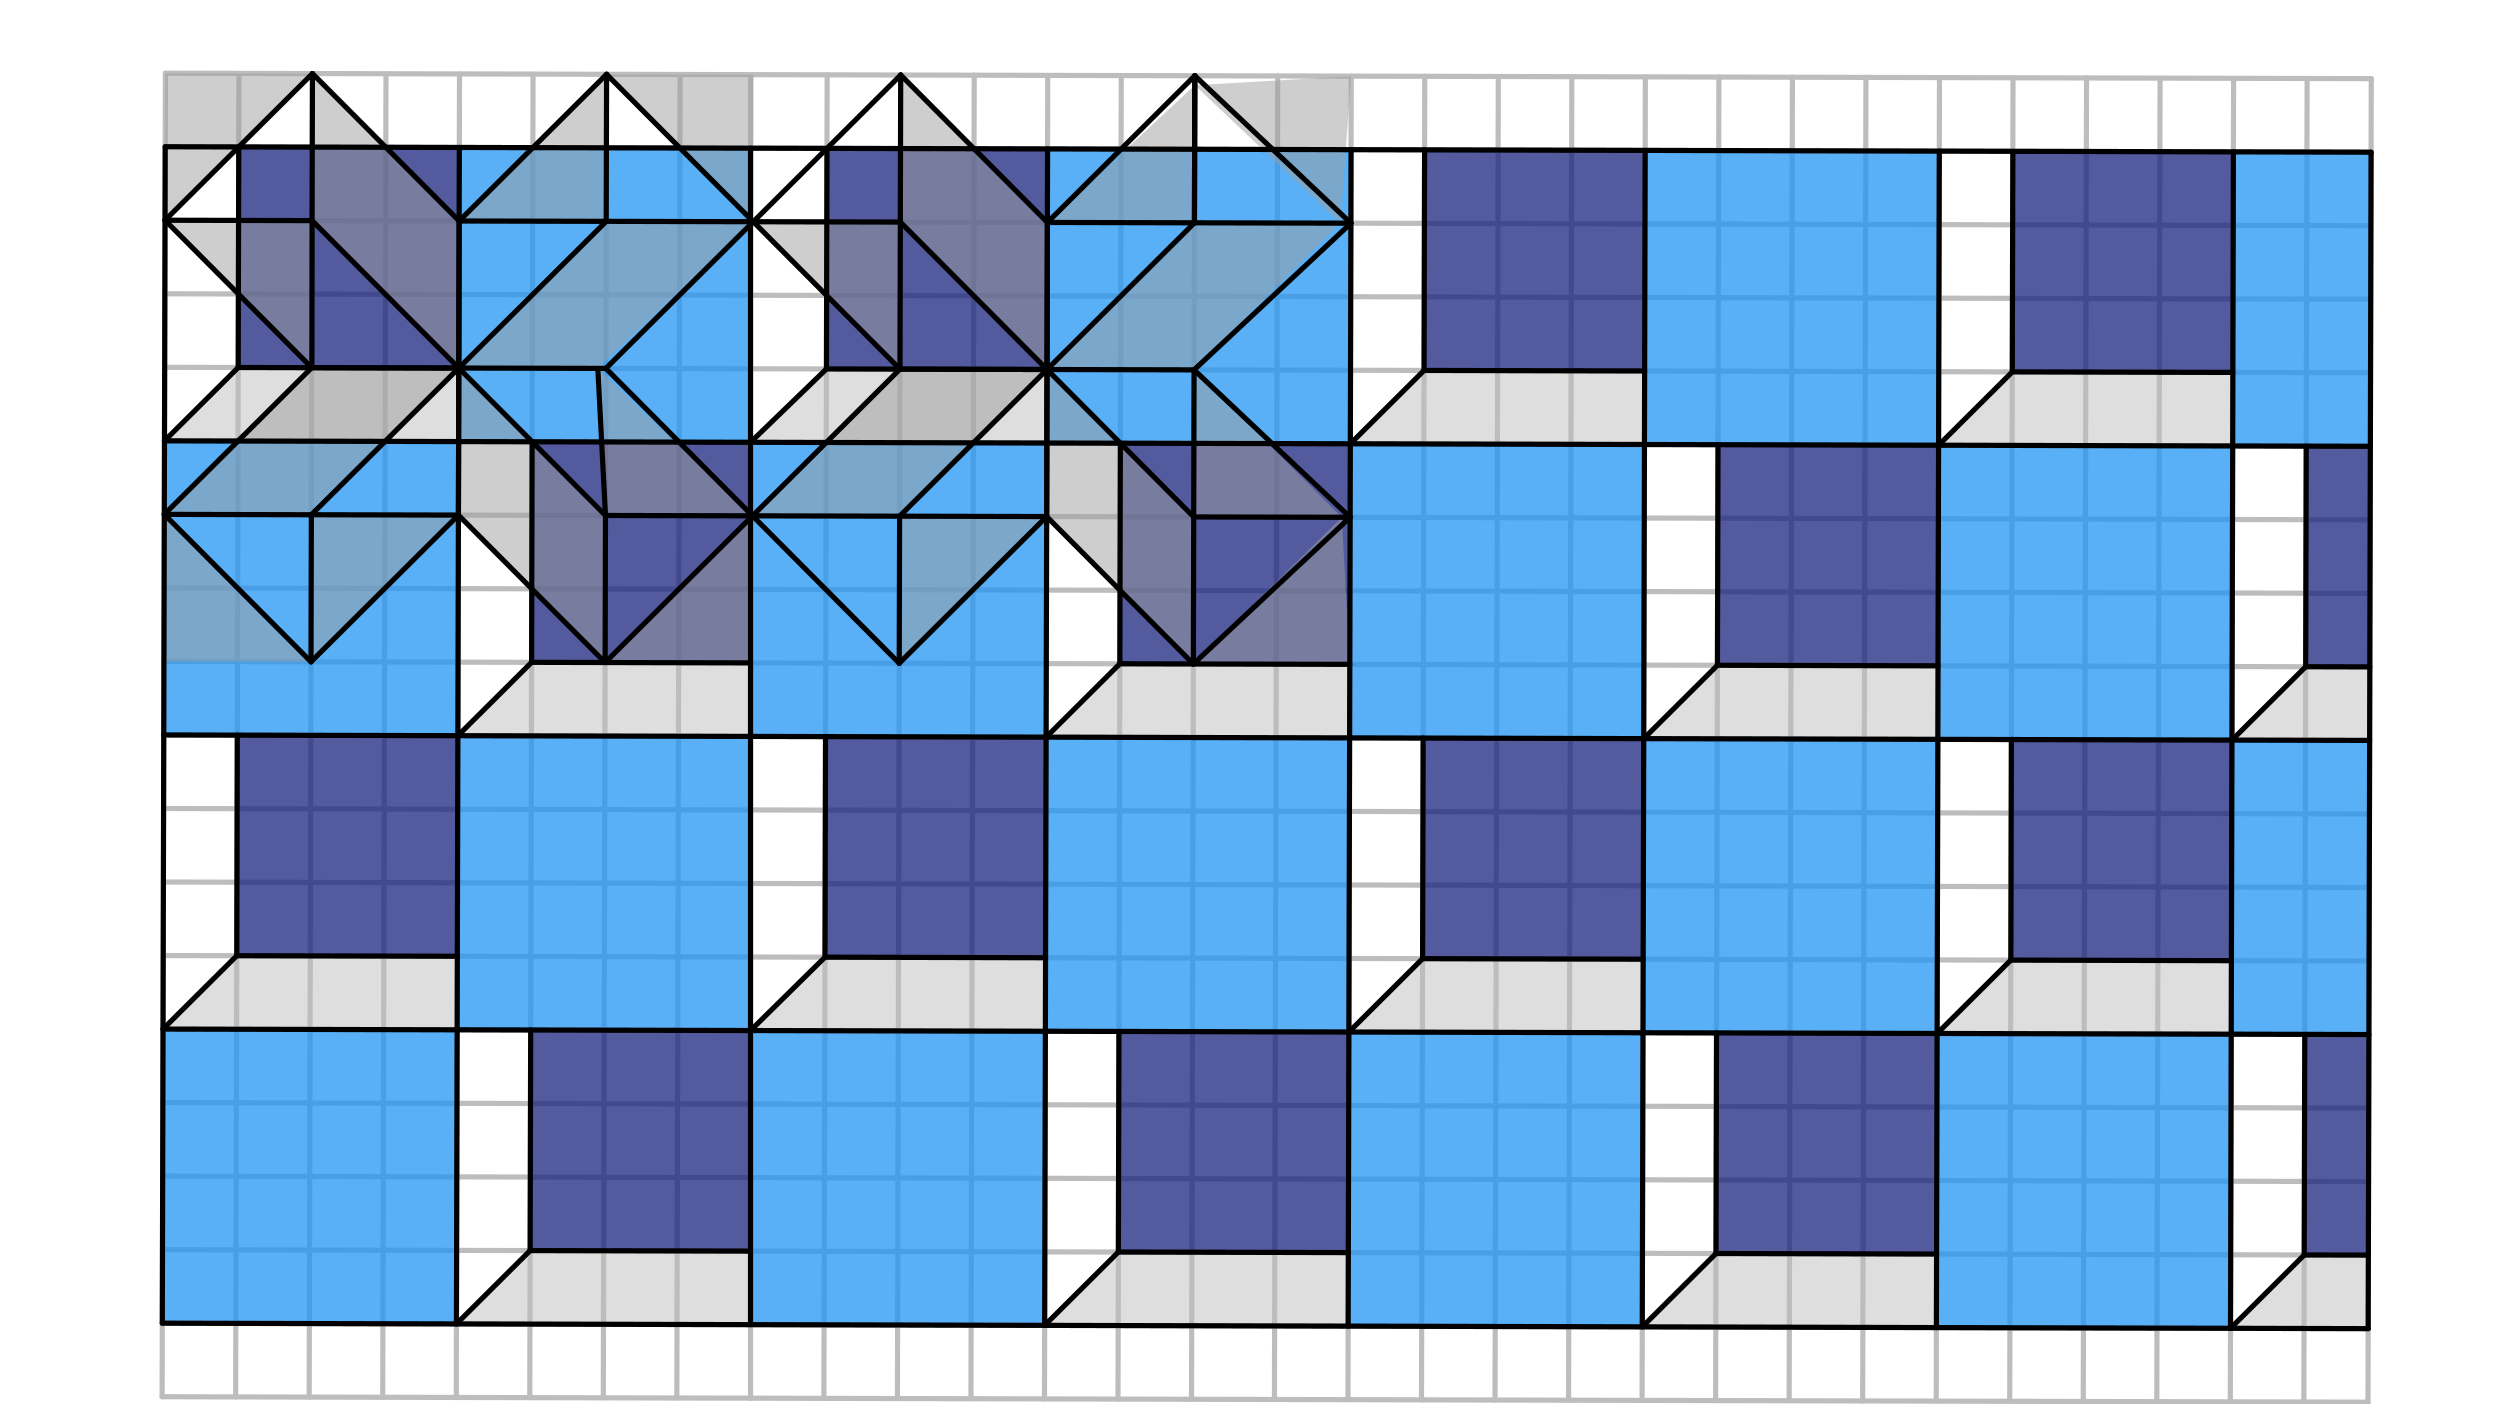 <svg xmlns="http://www.w3.org/2000/svg" class="svg--816" height="100%" preserveAspectRatio="xMidYMid meet" viewBox="0 0 963.78 541.417" width="100%"><defs><marker id="marker-arrow" markerHeight="16" markerUnits="userSpaceOnUse" markerWidth="24" orient="auto-start-reverse" refX="24" refY="4" viewBox="0 0 24 8"><path d="M 0 0 L 24 4 L 0 8 z" stroke="inherit"></path></marker></defs><g class="aux-layer--949"><g class="element--733"><line stroke="#BDBDBD" stroke-dasharray="none" stroke-linecap="round" stroke-width="2" x1="62.5" x2="63.763" y1="538.453" y2="28.218"></line></g><g class="element--733"><line stroke="#BDBDBD" stroke-dasharray="none" stroke-linecap="round" stroke-width="2" x1="63.763" x2="914.154" y1="28.218" y2="30.323"></line></g><g class="element--733"><line stroke="#BDBDBD" stroke-dasharray="none" stroke-linecap="round" stroke-width="2" x1="914.154" x2="912.891" y1="30.323" y2="540.558"></line></g><g class="element--733"><path d="M -1979.58 -1694.393 A 2862.992 2862.992 0 0 1 2926.053 311.682" fill="none" stroke="#BDBDBD" stroke-dasharray="none" stroke-linecap="round" stroke-width="2"></path></g><g class="element--733"><path d="M 2543.734 1552.973 A 2862.992 2862.992 0 0 0 2983.448 28.359" fill="none" stroke="#BDBDBD" stroke-dasharray="none" stroke-linecap="round" stroke-width="2"></path></g><g class="element--733"><line stroke="#BDBDBD" stroke-dasharray="none" stroke-linecap="round" stroke-width="2" x1="92.109" x2="90.846" y1="28.289" y2="538.523"></line></g><g class="element--733"><line stroke="#BDBDBD" stroke-dasharray="none" stroke-linecap="round" stroke-width="2" x1="120.456" x2="119.193" y1="28.359" y2="538.593"></line></g><g class="element--733"><line stroke="#BDBDBD" stroke-dasharray="none" stroke-linecap="round" stroke-width="2" x1="148.802" x2="147.539" y1="28.429" y2="538.664"></line></g><g class="element--733"><line stroke="#BDBDBD" stroke-dasharray="none" stroke-linecap="round" stroke-width="2" x1="177.148" x2="175.885" y1="28.499" y2="538.734"></line></g><g class="element--733"><line stroke="#BDBDBD" stroke-dasharray="none" stroke-linecap="round" stroke-width="2" x1="205.495" x2="204.232" y1="28.569" y2="538.804"></line></g><g class="element--733"><line stroke="#BDBDBD" stroke-dasharray="none" stroke-linecap="round" stroke-width="2" x1="233.841" x2="232.578" y1="28.639" y2="538.874"></line></g><g class="element--733"><line stroke="#BDBDBD" stroke-dasharray="none" stroke-linecap="round" stroke-width="2" x1="262.188" x2="260.925" y1="28.71" y2="538.944"></line></g><g class="element--733"><line stroke="#BDBDBD" stroke-dasharray="none" stroke-linecap="round" stroke-width="2" x1="318.88" x2="317.617" y1="28.85" y2="539.085"></line></g><g class="element--733"><line stroke="#BDBDBD" stroke-dasharray="none" stroke-linecap="round" stroke-width="2" x1="347.227" x2="345.964" y1="28.92" y2="539.155"></line></g><g class="element--733"><line stroke="#BDBDBD" stroke-dasharray="none" stroke-linecap="round" stroke-width="2" x1="375.573" x2="374.31" y1="28.99" y2="539.225"></line></g><g class="element--733"><line stroke="#BDBDBD" stroke-dasharray="none" stroke-linecap="round" stroke-width="2" x1="403.919" x2="402.656" y1="29.06" y2="539.295"></line></g><g class="element--733"><line stroke="#BDBDBD" stroke-dasharray="none" stroke-linecap="round" stroke-width="2" x1="432.266" x2="431.003" y1="29.131" y2="539.365"></line></g><g class="element--733"><line stroke="#BDBDBD" stroke-dasharray="none" stroke-linecap="round" stroke-width="2" x1="460.612" x2="459.349" y1="29.201" y2="539.435"></line></g><g class="element--733"><line stroke="#BDBDBD" stroke-dasharray="none" stroke-linecap="round" stroke-width="2" x1="492.575" x2="491.312" y1="29.28" y2="539.515"></line></g><g class="element--733"><line stroke="#BDBDBD" stroke-dasharray="none" stroke-linecap="round" stroke-width="2" x1="520.922" x2="519.659" y1="29.35" y2="539.585"></line></g><g class="element--733"><line stroke="#BDBDBD" stroke-dasharray="none" stroke-linecap="round" stroke-width="2" x1="549.268" x2="548.005" y1="29.42" y2="539.655"></line></g><g class="element--733"><line stroke="#BDBDBD" stroke-dasharray="none" stroke-linecap="round" stroke-width="2" x1="577.614" x2="576.352" y1="29.49" y2="539.725"></line></g><g class="element--733"><line stroke="#BDBDBD" stroke-dasharray="none" stroke-linecap="round" stroke-width="2" x1="605.961" x2="604.698" y1="29.561" y2="539.795"></line></g><g class="element--733"><line stroke="#BDBDBD" stroke-dasharray="none" stroke-linecap="round" stroke-width="2" x1="634.307" x2="633.044" y1="29.631" y2="539.865"></line></g><g class="element--733"><line stroke="#BDBDBD" stroke-dasharray="none" stroke-linecap="round" stroke-width="2" x1="662.654" x2="661.391" y1="29.701" y2="539.936"></line></g><g class="element--733"><line stroke="#BDBDBD" stroke-dasharray="none" stroke-linecap="round" stroke-width="2" x1="691" x2="689.737" y1="29.771" y2="540.006"></line></g><g class="element--733"><line stroke="#BDBDBD" stroke-dasharray="none" stroke-linecap="round" stroke-width="2" x1="719.346" x2="718.083" y1="29.841" y2="540.076"></line></g><g class="element--733"><line stroke="#BDBDBD" stroke-dasharray="none" stroke-linecap="round" stroke-width="2" x1="747.693" x2="746.43" y1="29.911" y2="540.146"></line></g><g class="element--733"><line stroke="#BDBDBD" stroke-dasharray="none" stroke-linecap="round" stroke-width="2" x1="776.039" x2="774.776" y1="29.982" y2="540.216"></line></g><g class="element--733"><line stroke="#BDBDBD" stroke-dasharray="none" stroke-linecap="round" stroke-width="2" x1="804.385" x2="803.122" y1="30.052" y2="540.286"></line></g><g class="element--733"><line stroke="#BDBDBD" stroke-dasharray="none" stroke-linecap="round" stroke-width="2" x1="832.732" x2="831.469" y1="30.122" y2="540.357"></line></g><g class="element--733"><line stroke="#BDBDBD" stroke-dasharray="none" stroke-linecap="round" stroke-width="2" x1="861.078" x2="859.815" y1="30.192" y2="540.427"></line></g><g class="element--733"><line stroke="#BDBDBD" stroke-dasharray="none" stroke-linecap="round" stroke-width="2" x1="889.425" x2="888.162" y1="30.262" y2="540.497"></line></g><g class="element--733"><line stroke="#BDBDBD" stroke-dasharray="none" stroke-linecap="round" stroke-width="2" x1="63.693" x2="914.084" y1="56.565" y2="58.67"></line></g><g class="element--733"><line stroke="#BDBDBD" stroke-dasharray="none" stroke-linecap="round" stroke-width="2" x1="63.623" x2="914.014" y1="84.911" y2="87.016"></line></g><g class="element--733"><line stroke="#BDBDBD" stroke-dasharray="none" stroke-linecap="round" stroke-width="2" x1="63.552" x2="913.944" y1="113.258" y2="115.363"></line></g><g class="element--733"><line stroke="#BDBDBD" stroke-dasharray="none" stroke-linecap="round" stroke-width="2" x1="63.482" x2="913.873" y1="141.604" y2="143.709"></line></g><g class="element--733"><line stroke="#BDBDBD" stroke-dasharray="none" stroke-linecap="round" stroke-width="2" x1="63.412" x2="913.803" y1="169.95" y2="172.055"></line></g><g class="element--733"><line stroke="#BDBDBD" stroke-dasharray="none" stroke-linecap="round" stroke-width="2" x1="63.342" x2="913.733" y1="198.297" y2="200.402"></line></g><g class="element--733"><line stroke="#BDBDBD" stroke-dasharray="none" stroke-linecap="round" stroke-width="2" x1="63.272" x2="913.663" y1="226.643" y2="228.748"></line></g><g class="element--733"><line stroke="#BDBDBD" stroke-dasharray="none" stroke-linecap="round" stroke-width="2" x1="63.202" x2="913.593" y1="254.989" y2="257.094"></line></g><g class="element--733"><line stroke="#BDBDBD" stroke-dasharray="none" stroke-linecap="round" stroke-width="2" x1="63.131" x2="913.523" y1="283.336" y2="285.441"></line></g><g class="element--733"><line stroke="#BDBDBD" stroke-dasharray="none" stroke-linecap="round" stroke-width="2" x1="63.061" x2="913.452" y1="311.682" y2="313.787"></line></g><g class="element--733"><line stroke="#BDBDBD" stroke-dasharray="none" stroke-linecap="round" stroke-width="2" x1="62.991" x2="913.382" y1="340.029" y2="342.133"></line></g><g class="element--733"><line stroke="#BDBDBD" stroke-dasharray="none" stroke-linecap="round" stroke-width="2" x1="62.921" x2="913.312" y1="368.375" y2="370.48"></line></g><g class="element--733"><line stroke="#BDBDBD" stroke-dasharray="none" stroke-linecap="round" stroke-width="2" x1="62.851" x2="913.242" y1="396.721" y2="398.826"></line></g><g class="element--733"><line stroke="#BDBDBD" stroke-dasharray="none" stroke-linecap="round" stroke-width="2" x1="62.781" x2="913.172" y1="425.068" y2="427.173"></line></g><g class="element--733"><line stroke="#BDBDBD" stroke-dasharray="none" stroke-linecap="round" stroke-width="2" x1="62.71" x2="913.102" y1="453.414" y2="455.519"></line></g><g class="element--733"><line stroke="#BDBDBD" stroke-dasharray="none" stroke-linecap="round" stroke-width="2" x1="62.64" x2="913.031" y1="481.76" y2="483.865"></line></g><g class="element--733"><line stroke="#BDBDBD" stroke-dasharray="none" stroke-linecap="round" stroke-width="2" x1="62.57" x2="912.961" y1="510.107" y2="512.212"></line></g><g class="element--733"><line stroke="#BDBDBD" stroke-dasharray="none" stroke-linecap="round" stroke-width="2" x1="62.5" x2="912.891" y1="538.453" y2="540.558"></line></g><g class="element--733"><line stroke="#BDBDBD" stroke-dasharray="none" stroke-linecap="round" stroke-width="2" x1="289.338" x2="289.337" y1="539.015" y2="28.777"></line></g></g><g class="main-layer--75a"><g class="element--733"><g fill="#BDBDBD" opacity="0.5"><path d="M 175.956 510.387 L 289.338 510.668 L 289.338 482.322 L 204.372 482.111 L 175.956 510.387 Z" stroke="none"></path></g></g><g class="element--733"><g fill="#BDBDBD" opacity="0.5"><path d="M 402.727 510.949 L 519.729 511.238 L 519.799 482.892 L 431.143 482.673 L 402.727 510.949 Z" stroke="none"></path></g></g><g class="element--733"><g fill="#BDBDBD" opacity="0.5"><path d="M 633.114 511.519 L 746.5 511.8 L 746.57 483.453 L 661.531 483.243 L 633.114 511.519 Z" stroke="none"></path></g></g><g class="element--733"><g fill="#BDBDBD" opacity="0.5"><path d="M 859.885 512.08 L 912.961 512.212 L 913.031 483.865 L 888.302 483.804 L 859.885 512.08 Z" stroke="none"></path></g></g><g class="element--733"><g fill="#BDBDBD" opacity="0.5"><path d="M 62.851 396.721 L 176.236 397.002 L 176.306 368.656 L 91.267 368.445 L 62.851 396.721 Z" stroke="none"></path></g></g><g class="element--733"><g fill="#BDBDBD" opacity="0.5"><path d="M 289.338 397.282 L 403.007 397.563 L 403.077 369.217 L 318.038 369.006 L 289.338 397.282 Z" stroke="none"></path></g></g><g class="element--733"><g fill="#BDBDBD" opacity="0.5"><path d="M 520.01 397.853 L 633.395 398.134 L 633.465 369.787 L 548.426 369.577 L 520.01 397.853 Z" stroke="none"></path></g></g><g class="element--733"><g fill="#BDBDBD" opacity="0.5"><path d="M 746.781 398.414 L 860.166 398.695 L 859.849 370.348 L 775.197 370.138 L 746.781 398.414 Z" stroke="none"></path></g></g><g class="element--733"><g fill="#BDBDBD" opacity="0.5"><path d="M 860.447 285.309 L 913.523 285.441 L 913.593 257.094 L 888.863 257.033 L 860.447 285.309 Z" stroke="none"></path></g></g><g class="element--733"><g fill="#BDBDBD" opacity="0.5"><path d="M 176.517 283.616 L 289.337 283.896 L 289.337 255.549 L 204.933 255.34 L 176.517 283.616 Z" stroke="none"></path></g></g><g class="element--733"><g fill="#BDBDBD" opacity="0.5"><path d="M 403.288 284.178 L 520.29 284.467 L 520.36 256.121 L 431.704 255.902 L 403.288 284.178 Z" stroke="none"></path></g></g><g class="element--733"><g fill="#BDBDBD" opacity="0.5"><path d="M 633.676 284.748 L 747.061 285.029 L 747.131 256.682 L 662.092 256.472 L 633.676 284.748 Z" stroke="none"></path></g></g><g class="element--733"><g fill="#BDBDBD" opacity="0.5"><path d="M 747.342 171.643 L 860.727 171.924 L 860.798 143.577 L 775.758 143.367 L 747.342 171.643 Z" stroke="none"></path></g></g><g class="element--733"><g fill="#BDBDBD" opacity="0.5"><path d="M 520.571 171.082 L 633.956 171.363 L 634.027 143.016 L 548.987 142.806 L 520.571 171.082 Z" stroke="none"></path></g></g><g class="element--733"><g fill="#BDBDBD" opacity="0.5"><path d="M 289.337 170.51 L 403.569 170.792 L 403.639 142.446 L 318.6 142.235 L 289.337 170.51 Z" stroke="none"></path></g></g><g class="element--733"><g fill="#BDBDBD" opacity="0.5"><path d="M 63.412 169.95 L 176.798 170.231 L 176.868 141.885 L 91.829 141.674 L 63.412 169.95 Z" stroke="none"></path></g></g><g class="element--733"><g fill="#1A237E" opacity="0.5"><path d="M 204.583 397.072 L 289.338 397.282 L 289.338 482.322 L 289.338 482.322 L 204.372 482.111 L 204.583 397.072 Z" stroke="none"></path></g></g><g class="element--733"><g fill="#1A237E" opacity="0.5"><path d="M 204.583 397.072 L 289.338 397.282 L 289.338 482.322 L 289.338 482.322 L 204.372 482.111 L 204.583 397.072 Z" stroke="none"></path></g></g><g class="element--733"><g fill="#1A237E" opacity="0.5"><path d="M 318.249 283.967 L 403.288 284.178 L 403.077 369.217 L 318.038 369.006 L 318.249 283.967 Z" stroke="none"></path></g></g><g class="element--733"><g fill="#1A237E" opacity="0.5"><path d="M 318.249 283.967 L 403.288 284.178 L 403.077 369.217 L 318.038 369.006 L 318.249 283.967 Z" stroke="none"></path></g></g><g class="element--733"><g fill="#1A237E" opacity="0.5"><path d="M 431.354 397.633 L 520.01 397.853 L 519.799 482.892 L 431.143 482.673 L 431.354 397.633 Z" stroke="none"></path></g></g><g class="element--733"><g fill="#1A237E" opacity="0.5"><path d="M 431.354 397.633 L 520.01 397.853 L 519.799 482.892 L 431.143 482.673 L 431.354 397.633 Z" stroke="none"></path></g></g><g class="element--733"><g fill="#1A237E" opacity="0.5"><path d="M 661.741 398.204 L 746.781 398.414 L 746.57 483.453 L 661.531 483.243 L 661.741 398.204 Z" stroke="none"></path></g></g><g class="element--733"><g fill="#1A237E" opacity="0.5"><path d="M 661.741 398.204 L 746.781 398.414 L 746.57 483.453 L 661.531 483.243 L 661.741 398.204 Z" stroke="none"></path></g></g><g class="element--733"><g fill="#1A237E" opacity="0.5"><path d="M 888.512 398.765 L 913.242 398.826 L 913.031 483.865 L 888.302 483.804 L 888.512 398.765 Z" stroke="none"></path></g></g><g class="element--733"><g fill="#1A237E" opacity="0.5"><path d="M 888.512 398.765 L 913.242 398.826 L 913.031 483.865 L 913.031 483.865 L 888.302 483.804 L 888.512 398.765 Z" stroke="none"></path></g></g><g class="element--733"><g fill="#1A237E" opacity="0.5"><path d="M 91.478 283.406 L 176.517 283.616 L 176.306 368.656 L 176.306 368.656 L 91.267 368.445 L 91.267 368.445 L 91.478 283.406 Z" stroke="none"></path></g></g><g class="element--733"><g fill="#1A237E" opacity="0.5"><path d="M 91.478 283.406 L 176.517 283.616 L 176.306 368.656 L 91.267 368.445 L 91.267 368.445 L 91.478 283.406 Z" stroke="none"></path></g></g><g class="element--733"><g fill="#1A237E" opacity="0.5"><path d="M 548.637 284.538 L 633.676 284.748 L 633.465 369.787 L 548.426 369.577 L 548.426 369.577 L 548.637 284.538 Z" stroke="none"></path></g></g><g class="element--733"><g fill="#1A237E" opacity="0.5"><path d="M 548.637 284.538 L 633.676 284.748 L 633.465 369.787 L 548.426 369.577 L 548.637 284.538 Z" stroke="none"></path></g></g><g class="element--733"><g fill="#1A237E" opacity="0.5"><path d="M 775.408 285.099 L 860.447 285.309 L 859.849 370.348 L 859.849 370.348 L 775.197 370.138 L 775.197 370.138 L 775.408 285.099 Z" stroke="none"></path></g></g><g class="element--733"><g fill="#1A237E" opacity="0.5"><path d="M 775.408 285.099 L 860.447 285.309 L 859.849 370.348 L 859.849 370.348 L 775.197 370.138 L 775.408 285.099 Z" stroke="none"></path></g></g><g class="element--733"><g fill="#1A237E" opacity="0.5"><path d="M 889.074 171.994 L 913.803 172.055 L 913.593 257.094 L 888.863 257.033 L 889.074 171.994 Z" stroke="none"></path></g></g><g class="element--733"><g fill="#1A237E" opacity="0.5"><path d="M 889.074 171.994 L 913.803 172.055 L 913.593 257.094 L 913.593 257.094 L 888.863 257.033 L 889.074 171.994 Z" stroke="none"></path></g></g><g class="element--733"><g fill="#1A237E" opacity="0.5"><path d="M 205.144 170.301 L 289.337 170.51 L 289.337 255.549 L 204.933 255.34 L 205.144 170.301 Z" stroke="none"></path></g></g><g class="element--733"><g fill="#1A237E" opacity="0.5"><path d="M 205.144 170.301 L 289.337 170.51 L 289.337 255.549 L 204.933 255.34 L 205.144 170.301 Z" stroke="none"></path></g></g><g class="element--733"><g fill="#1A237E" opacity="0.5"><path d="M 431.915 170.862 L 520.571 171.082 L 520.36 256.121 L 431.704 255.902 L 431.915 170.862 Z" stroke="none"></path></g></g><g class="element--733"><g fill="#1A237E" opacity="0.5"><path d="M 431.915 170.862 L 520.571 171.082 L 520.36 256.121 L 431.704 255.902 L 431.915 170.862 Z" stroke="none"></path></g></g><g class="element--733"><g fill="#1A237E" opacity="0.5"><path d="M 662.303 171.433 L 747.342 171.643 L 747.131 256.682 L 662.092 256.472 L 662.303 171.433 Z" stroke="none"></path></g></g><g class="element--733"><g fill="#1A237E" opacity="0.5"><path d="M 662.303 171.433 L 747.342 171.643 L 747.131 256.682 L 662.092 256.472 L 662.303 171.433 Z" stroke="none"></path></g></g><g class="element--733"><g fill="#1A237E" opacity="0.5"><path d="M 92.039 56.635 L 91.829 141.674 L 176.868 141.885 L 177.078 56.845 L 92.039 56.635 Z" stroke="none"></path></g></g><g class="element--733"><g fill="#1A237E" opacity="0.5"><path d="M 92.039 56.635 L 91.829 141.674 L 176.868 141.885 L 177.078 56.845 L 92.039 56.635 Z" stroke="none"></path></g></g><g class="element--733"><g fill="#1A237E" opacity="0.5"><path d="M 318.81 57.196 L 318.6 142.235 L 403.639 142.446 L 403.849 57.407 L 318.81 57.196 Z" stroke="none"></path></g></g><g class="element--733"><g fill="#1A237E" opacity="0.5"><path d="M 318.81 57.196 L 318.6 142.235 L 403.639 142.446 L 403.849 57.407 L 318.81 57.196 Z" stroke="none"></path></g></g><g class="element--733"><g fill="#1A237E" opacity="0.5"><path d="M 549.198 57.767 L 548.987 142.806 L 634.027 143.016 L 634.027 143.016 L 634.237 57.977 L 549.198 57.767 Z" stroke="none"></path></g></g><g class="element--733"><g fill="#1A237E" opacity="0.5"><path d="M 549.198 57.767 L 548.987 142.806 L 634.027 143.016 L 634.027 143.016 L 634.237 57.977 L 549.198 57.767 Z" stroke="none"></path></g></g><g class="element--733"><g fill="#1A237E" opacity="0.5"><path d="M 775.969 58.328 L 775.758 143.367 L 860.798 143.577 L 860.798 143.577 L 861.008 58.538 L 775.969 58.328 Z" stroke="none"></path></g></g><g class="element--733"><g fill="#1A237E" opacity="0.5"><path d="M 775.969 58.328 L 861.008 58.538 L 860.798 143.577 L 775.758 143.367 L 775.969 58.328 Z" stroke="none"></path></g></g><g class="element--733"><g fill="#2196F3" opacity="0.5"><path d="M 62.851 396.721 L 62.57 510.107 L 175.956 510.387 L 176.236 397.002 L 62.851 396.721 Z" stroke="none"></path></g></g><g class="element--733"><g fill="#2196F3" opacity="0.5"><path d="M 62.851 396.721 L 62.57 510.107 L 175.956 510.387 L 176.236 397.002 L 62.851 396.721 Z" stroke="none"></path></g></g><g class="element--733"><g fill="#2196F3" opacity="0.5"><path d="M 176.517 283.616 L 289.337 283.896 L 289.338 397.282 L 176.236 397.002 L 176.517 283.616 Z" stroke="none"></path></g></g><g class="element--733"><g fill="#2196F3" opacity="0.5"><path d="M 176.517 283.616 L 289.337 283.896 L 289.338 397.282 L 176.236 397.002 L 176.517 283.616 Z" stroke="none"></path></g></g><g class="element--733"><g fill="#2196F3" opacity="0.5"><path d="M 289.338 397.282 L 403.007 397.563 L 402.727 510.949 L 289.338 510.668 L 289.338 397.282 Z" stroke="none"></path></g></g><g class="element--733"><g fill="#2196F3" opacity="0.5"><path d="M 289.338 397.282 L 403.007 397.563 L 402.727 510.949 L 289.338 510.668 L 289.338 397.282 Z" stroke="none"></path></g></g><g class="element--733"><g fill="#2196F3" opacity="0.5"><path d="M 520.01 397.853 L 633.395 398.134 L 633.114 511.519 L 519.729 511.238 L 520.01 397.853 Z" stroke="none"></path></g></g><g class="element--733"><g fill="#2196F3" opacity="0.5"><path d="M 520.01 397.853 L 633.395 398.134 L 633.114 511.519 L 519.729 511.238 L 520.01 397.853 Z" stroke="none"></path></g></g><g class="element--733"><g fill="#2196F3" opacity="0.5"><path d="M 633.676 284.748 L 633.395 398.134 L 746.781 398.414 L 747.061 285.029 L 633.676 284.748 Z" stroke="none"></path></g></g><g class="element--733"><g fill="#2196F3" opacity="0.5"><path d="M 633.395 398.134 L 746.781 398.414 L 747.061 285.029 L 633.676 284.748 L 633.425 386.056 L 633.395 398.134 Z" stroke="none"></path></g></g><g class="element--733"><g fill="#2196F3" opacity="0.5"><path d="M 746.781 398.414 L 746.5 511.8 L 859.885 512.08 L 860.166 398.695 L 746.781 398.414 Z" stroke="none"></path></g></g><g class="element--733"><g fill="#2196F3" opacity="0.5"><path d="M 746.781 398.414 L 746.5 511.8 L 859.885 512.08 L 860.166 398.695 L 746.781 398.414 Z" stroke="none"></path></g></g><g class="element--733"><g fill="#2196F3" opacity="0.5"><path d="M 860.447 285.309 L 860.166 398.695 L 913.242 398.826 L 913.523 285.441 L 860.447 285.309 Z" stroke="none"></path></g></g><g class="element--733"><g fill="#2196F3" opacity="0.5"><path d="M 860.447 285.309 L 913.523 285.441 L 913.242 398.826 L 860.166 398.695 L 860.447 285.309 Z" stroke="none"></path></g></g><g class="element--733"><g fill="#2196F3" opacity="0.5"><path d="M 403.288 284.178 L 520.29 284.467 L 520.01 397.853 L 403.007 397.563 L 403.007 397.563 L 403.288 284.178 Z" stroke="none"></path></g></g><g class="element--733"><g fill="#2196F3" opacity="0.5"><path d="M 520.29 284.467 L 520.01 397.853 L 403.007 397.563 L 403.288 284.178 L 520.29 284.467 Z" stroke="none"></path></g></g><g class="element--733"><g fill="#2196F3" opacity="0.5"><path d="M 63.412 169.95 L 176.798 170.231 L 176.517 283.616 L 63.131 283.336 L 63.412 169.95 Z" stroke="none"></path></g></g><g class="element--733"><g fill="#2196F3" opacity="0.5"><path d="M 63.412 169.95 L 176.798 170.231 L 176.517 283.616 L 63.131 283.336 L 63.412 169.95 Z" stroke="none"></path></g></g><g class="element--733"><g fill="#2196F3" opacity="0.5"><path d="M 289.337 170.51 L 403.569 170.792 L 403.288 284.178 L 403.288 284.178 L 289.337 283.896 L 289.337 170.51 Z" stroke="none"></path></g></g><g class="element--733"><g fill="#2196F3" opacity="0.5"><path d="M 289.337 170.51 L 403.569 170.792 L 403.288 284.178 L 289.337 283.896 L 289.337 170.51 Z" stroke="none"></path></g></g><g class="element--733"><g fill="#2196F3" opacity="0.5"><path d="M 520.571 171.082 L 633.956 171.363 L 633.676 284.748 L 520.29 284.467 L 520.571 171.082 Z" stroke="none"></path></g></g><g class="element--733"><g fill="#2196F3" opacity="0.5"><path d="M 520.571 171.082 L 633.956 171.363 L 633.676 284.748 L 520.29 284.467 L 520.571 171.082 Z" stroke="none"></path></g></g><g class="element--733"><g fill="#2196F3" opacity="0.5"><path d="M 747.342 171.643 L 860.727 171.924 L 860.447 285.309 L 747.061 285.029 L 747.342 171.643 Z" stroke="none"></path></g></g><g class="element--733"><g fill="#2196F3" opacity="0.5"><path d="M 747.342 171.643 L 860.727 171.924 L 860.447 285.309 L 747.061 285.029 L 747.342 171.643 Z" stroke="none"></path></g></g><g class="element--733"><g fill="#2196F3" opacity="0.5"><path d="M 177.078 56.845 L 289.337 57.123 L 289.337 170.51 L 176.798 170.231 L 177.078 56.845 Z" stroke="none"></path></g></g><g class="element--733"><g fill="#2196F3" opacity="0.5"><path d="M 177.078 56.845 L 289.337 57.123 L 289.337 170.51 L 176.798 170.231 L 177.078 56.845 Z" stroke="none"></path></g></g><g class="element--733"><g fill="#2196F3" opacity="0.5"><path d="M 403.849 57.407 L 520.852 57.696 L 520.571 171.082 L 403.569 170.792 L 403.849 57.407 Z" stroke="none"></path></g></g><g class="element--733"><g fill="#2196F3" opacity="0.5"><path d="M 403.849 57.407 L 520.852 57.696 L 520.571 171.082 L 403.569 170.792 L 403.849 57.407 Z" stroke="none"></path></g></g><g class="element--733"><g fill="#2196F3" opacity="0.5"><path d="M 634.237 57.977 L 747.623 58.258 L 747.342 171.643 L 633.956 171.363 L 633.956 171.363 L 634.237 57.977 Z" stroke="none"></path></g></g><g class="element--733"><g fill="#2196F3" opacity="0.5"><path d="M 634.237 57.977 L 747.623 58.258 L 747.342 171.643 L 633.956 171.363 L 634.237 57.977 Z" stroke="none"></path></g></g><g class="element--733"><g fill="#2196F3" opacity="0.5"><path d="M 861.008 58.538 L 860.727 171.924 L 913.803 172.055 L 914.084 58.67 L 861.008 58.538 Z" stroke="none"></path></g></g><g class="element--733"><g fill="#2196F3" opacity="0.5"><path d="M 861.008 58.538 L 860.727 171.924 L 913.803 172.055 L 914.084 58.67 L 861.008 58.538 Z" stroke="none"></path></g></g><g class="element--733"><g fill="#9E9E9E" opacity="0.5"><path d="M 63.763 28.218 L 63.622 84.911 L 120.456 28.359 L 63.763 28.218 Z" stroke="none"></path></g></g><g class="element--733"><g fill="#9E9E9E" opacity="0.5"><path d="M 120.456 28.359 L 120.315 85.052 L 176.868 141.885 L 177.008 85.192 L 120.456 28.359 Z" stroke="none"></path></g></g><g class="element--733"><g fill="#9E9E9E" opacity="0.5"><path d="M 177.008 85.192 L 233.701 85.332 L 233.841 28.639 L 177.008 85.192 Z" stroke="none"></path></g></g><g class="element--733"><g fill="#9E9E9E" opacity="0.5"><path d="M 233.841 28.639 L 290.534 28.781 L 290.394 85.473 L 233.841 28.639 Z" stroke="none"></path></g></g><g class="element--733"><g fill="#9E9E9E" opacity="0.5"><path d="M 290.394 85.473 L 230.473 142.017 L 176.868 141.885 L 233.701 85.332 L 290.394 85.473 Z" stroke="none"></path></g></g><g class="element--733"><g fill="#9E9E9E" opacity="0.5"><path d="M 230.473 142.017 L 290.113 198.858 L 233.42 198.718 L 230.473 142.017 Z" stroke="none"></path></g></g><g class="element--733"><g fill="#9E9E9E" opacity="0.5"><path d="M 290.113 198.858 L 289.973 255.551 L 233.28 255.41 L 290.113 198.858 Z" stroke="none"></path></g></g><g class="element--733"><g fill="#9E9E9E" opacity="0.5"><path d="M 233.28 255.41 L 233.42 198.718 L 176.868 141.885 L 176.727 198.577 L 233.28 255.41 Z" stroke="none"></path></g></g><g class="element--733"><g fill="#9E9E9E" opacity="0.5"><path d="M 176.727 198.577 L 119.894 255.13 L 120.035 198.437 L 176.727 198.577 Z" stroke="none"></path></g></g><g class="element--733"><g fill="#9E9E9E" opacity="0.5"><path d="M 119.894 255.13 L 63.202 254.989 L 63.342 198.297 L 119.894 255.13 Z" stroke="none"></path></g></g><g class="element--733"><g fill="#9E9E9E" opacity="0.5"><path d="M 63.342 198.297 L 120.035 198.437 L 176.868 141.885 L 120.233 141.744 L 63.342 198.297 Z" stroke="none"></path></g></g><g class="element--733"><g fill="#9E9E9E" opacity="0.5"><path d="M 120.233 141.744 L 120.315 85.052 L 63.622 84.911 L 120.233 141.744 Z" stroke="none"></path></g></g><g class="element--733"><g fill="#9E9E9E" opacity="0.5"><path d="M 347.227 28.92 L 403.779 85.753 L 403.639 142.446 L 347.086 85.613 L 347.227 28.92 Z" stroke="none"></path></g></g><g class="element--733"><g fill="#9E9E9E" opacity="0.5"><path d="M 347.086 85.613 L 346.946 142.306 L 290.394 85.473 L 347.086 85.613 Z" stroke="none"></path></g></g><g class="element--733"><g fill="#9E9E9E" opacity="0.5"><path d="M 403.639 142.446 L 346.806 198.998 L 290.113 198.858 L 346.946 142.306 L 403.639 142.446 Z" stroke="none"></path></g></g><g class="element--733"><g fill="#9E9E9E" opacity="0.5"><path d="M 403.779 85.753 L 460.472 85.894 L 460.603 32.843 L 403.779 85.753 Z" stroke="none"></path></g></g><g class="element--733"><g fill="#9E9E9E" opacity="0.5"><path d="M 460.603 32.843 L 520.922 29.353 L 516.741 86.033 L 460.603 32.843 Z" stroke="none"></path></g></g><g class="element--733"><g fill="#9E9E9E" opacity="0.5"><path d="M 516.741 86.033 L 460.472 85.894 L 403.639 142.446 L 460.331 142.586 L 516.741 86.033 Z" stroke="none"></path></g></g><g class="element--733"><g fill="#9E9E9E" opacity="0.5"><path d="M 460.331 142.586 L 517.278 199.42 L 460.191 199.279 L 460.331 142.586 Z" stroke="none"></path></g></g><g class="element--733"><g fill="#9E9E9E" opacity="0.5"><path d="M 517.278 199.42 L 520.36 256.121 L 460.051 255.972 L 517.278 199.42 Z" stroke="none"></path></g></g><g class="element--733"><g fill="#9E9E9E" opacity="0.5"><path d="M 460.051 255.972 L 460.191 199.279 L 403.639 142.446 L 403.498 199.139 L 460.051 255.972 Z" stroke="none"></path></g></g><g class="element--733"><g fill="#9E9E9E" opacity="0.5"><path d="M 403.498 199.139 L 346.806 198.998 L 346.666 255.359 L 403.498 199.139 Z" stroke="none"></path></g></g><g class="element--733"><line stroke="#000000" stroke-dasharray="none" stroke-linecap="round" stroke-width="2" x1="62.57" x2="912.961" y1="510.107" y2="512.212"></line></g><g class="element--733"><line stroke="#000000" stroke-dasharray="none" stroke-linecap="round" stroke-width="2" x1="62.57" x2="63.693" y1="510.107" y2="56.565"></line></g><g class="element--733"><line stroke="#000000" stroke-dasharray="none" stroke-linecap="round" stroke-width="2" x1="63.693" x2="914.084" y1="56.565" y2="58.67"></line></g><g class="element--733"><line stroke="#000000" stroke-dasharray="none" stroke-linecap="round" stroke-width="2" x1="914.084" x2="912.961" y1="58.67" y2="512.212"></line></g><g class="element--733"><line stroke="#000000" stroke-dasharray="none" stroke-linecap="round" stroke-width="2" x1="62.851" x2="913.242" y1="396.721" y2="398.826"></line></g><g class="element--733"><line stroke="#000000" stroke-dasharray="none" stroke-linecap="round" stroke-width="2" x1="63.131" x2="913.523" y1="283.336" y2="285.441"></line></g><g class="element--733"><line stroke="#000000" stroke-dasharray="none" stroke-linecap="round" stroke-width="2" x1="63.412" x2="913.803" y1="169.95" y2="172.055"></line></g><g class="element--733"><line stroke="#000000" stroke-dasharray="none" stroke-linecap="round" stroke-width="2" x1="177.078" x2="175.956" y1="56.845" y2="510.387"></line></g><g class="element--733"><line stroke="#000000" stroke-dasharray="none" stroke-linecap="round" stroke-width="2" x1="289.337" x2="289.338" y1="57.123" y2="510.668"></line></g><g class="element--733"><line stroke="#000000" stroke-dasharray="none" stroke-linecap="round" stroke-width="2" x1="403.849" x2="402.727" y1="57.407" y2="510.949"></line></g><g class="element--733"><line stroke="#000000" stroke-dasharray="none" stroke-linecap="round" stroke-width="2" x1="520.852" x2="519.729" y1="57.696" y2="511.238"></line></g><g class="element--733"><line stroke="#000000" stroke-dasharray="none" stroke-linecap="round" stroke-width="2" x1="634.237" x2="633.114" y1="57.977" y2="511.519"></line></g><g class="element--733"><line stroke="#000000" stroke-dasharray="none" stroke-linecap="round" stroke-width="2" x1="747.623" x2="746.5" y1="58.258" y2="511.8"></line></g><g class="element--733"><line stroke="#000000" stroke-dasharray="none" stroke-linecap="round" stroke-width="2" x1="861.008" x2="859.885" y1="58.538" y2="512.08"></line></g><g class="element--733"><line stroke="#000000" stroke-dasharray="none" stroke-linecap="round" stroke-width="2" x1="175.956" x2="204.372" y1="510.387" y2="482.111"></line></g><g class="element--733"><line stroke="#000000" stroke-dasharray="none" stroke-linecap="round" stroke-width="2" x1="204.372" x2="289.338" y1="482.111" y2="482.322"></line></g><g class="element--733"><line stroke="#000000" stroke-dasharray="none" stroke-linecap="round" stroke-width="2" x1="204.372" x2="204.583" y1="482.111" y2="397.072"></line></g><g class="element--733"><line stroke="#000000" stroke-dasharray="none" stroke-linecap="round" stroke-width="2" x1="402.727" x2="431.143" y1="510.949" y2="482.673"></line></g><g class="element--733"><line stroke="#000000" stroke-dasharray="none" stroke-linecap="round" stroke-width="2" x1="431.143" x2="519.799" y1="482.673" y2="482.892"></line></g><g class="element--733"><line stroke="#000000" stroke-dasharray="none" stroke-linecap="round" stroke-width="2" x1="431.143" x2="431.354" y1="482.673" y2="397.633"></line></g><g class="element--733"><line stroke="#000000" stroke-dasharray="none" stroke-linecap="round" stroke-width="2" x1="633.114" x2="661.531" y1="511.519" y2="483.243"></line></g><g class="element--733"><line stroke="#000000" stroke-dasharray="none" stroke-linecap="round" stroke-width="2" x1="661.531" x2="746.57" y1="483.243" y2="483.453"></line></g><g class="element--733"><line stroke="#000000" stroke-dasharray="none" stroke-linecap="round" stroke-width="2" x1="661.531" x2="661.741" y1="483.243" y2="398.204"></line></g><g class="element--733"><line stroke="#000000" stroke-dasharray="none" stroke-linecap="round" stroke-width="2" x1="859.885" x2="888.302" y1="512.08" y2="483.804"></line></g><g class="element--733"><line stroke="#000000" stroke-dasharray="none" stroke-linecap="round" stroke-width="2" x1="888.302" x2="913.031" y1="483.804" y2="483.865"></line></g><g class="element--733"><line stroke="#000000" stroke-dasharray="none" stroke-linecap="round" stroke-width="2" x1="888.302" x2="888.512" y1="483.804" y2="398.765"></line></g><g class="element--733"><line stroke="#000000" stroke-dasharray="none" stroke-linecap="round" stroke-width="2" x1="62.851" x2="91.267" y1="396.721" y2="368.445"></line></g><g class="element--733"><line stroke="#000000" stroke-dasharray="none" stroke-linecap="round" stroke-width="2" x1="91.267" x2="91.478" y1="368.445" y2="283.406"></line></g><g class="element--733"><line stroke="#000000" stroke-dasharray="none" stroke-linecap="round" stroke-width="2" x1="91.267" x2="176.306" y1="368.445" y2="368.656"></line></g><g class="element--733"><line stroke="#000000" stroke-dasharray="none" stroke-linecap="round" stroke-width="2" x1="289.338" x2="318.038" y1="397.282" y2="369.006"></line></g><g class="element--733"><line stroke="#000000" stroke-dasharray="none" stroke-linecap="round" stroke-width="2" x1="318.038" x2="403.077" y1="369.006" y2="369.217"></line></g><g class="element--733"><line stroke="#000000" stroke-dasharray="none" stroke-linecap="round" stroke-width="2" x1="318.038" x2="318.249" y1="369.006" y2="283.967"></line></g><g class="element--733"><line stroke="#000000" stroke-dasharray="none" stroke-linecap="round" stroke-width="2" x1="520.01" x2="548.426" y1="397.853" y2="369.577"></line></g><g class="element--733"><line stroke="#000000" stroke-dasharray="none" stroke-linecap="round" stroke-width="2" x1="548.426" x2="633.465" y1="369.577" y2="369.787"></line></g><g class="element--733"><line stroke="#000000" stroke-dasharray="none" stroke-linecap="round" stroke-width="2" x1="548.426" x2="548.637" y1="369.577" y2="284.538"></line></g><g class="element--733"><line stroke="#000000" stroke-dasharray="none" stroke-linecap="round" stroke-width="2" x1="746.781" x2="775.197" y1="398.414" y2="370.138"></line></g><g class="element--733"><line stroke="#000000" stroke-dasharray="none" stroke-linecap="round" stroke-width="2" x1="775.197" x2="860.236" y1="370.138" y2="370.348"></line></g><g class="element--733"><line stroke="#000000" stroke-dasharray="none" stroke-linecap="round" stroke-width="2" x1="775.197" x2="775.408" y1="370.138" y2="285.099"></line></g><g class="element--733"><line stroke="#000000" stroke-dasharray="none" stroke-linecap="round" stroke-width="2" x1="176.517" x2="204.933" y1="283.616" y2="255.34"></line></g><g class="element--733"><line stroke="#000000" stroke-dasharray="none" stroke-linecap="round" stroke-width="2" x1="204.933" x2="289.337" y1="255.34" y2="255.549"></line></g><g class="element--733"><line stroke="#000000" stroke-dasharray="none" stroke-linecap="round" stroke-width="2" x1="204.933" x2="205.144" y1="255.34" y2="170.301"></line></g><g class="element--733"><line stroke="#000000" stroke-dasharray="none" stroke-linecap="round" stroke-width="2" x1="403.288" x2="431.704" y1="284.178" y2="255.902"></line></g><g class="element--733"><line stroke="#000000" stroke-dasharray="none" stroke-linecap="round" stroke-width="2" x1="431.704" x2="520.36" y1="255.902" y2="256.121"></line></g><g class="element--733"><line stroke="#000000" stroke-dasharray="none" stroke-linecap="round" stroke-width="2" x1="431.704" x2="431.915" y1="255.902" y2="170.862"></line></g><g class="element--733"><line stroke="#000000" stroke-dasharray="none" stroke-linecap="round" stroke-width="2" x1="633.676" x2="662.092" y1="284.748" y2="256.472"></line></g><g class="element--733"><line stroke="#000000" stroke-dasharray="none" stroke-linecap="round" stroke-width="2" x1="662.092" x2="747.131" y1="256.472" y2="256.682"></line></g><g class="element--733"><line stroke="#000000" stroke-dasharray="none" stroke-linecap="round" stroke-width="2" x1="662.092" x2="662.303" y1="256.472" y2="171.433"></line></g><g class="element--733"><line stroke="#000000" stroke-dasharray="none" stroke-linecap="round" stroke-width="2" x1="860.447" x2="888.863" y1="285.309" y2="257.033"></line></g><g class="element--733"><line stroke="#000000" stroke-dasharray="none" stroke-linecap="round" stroke-width="2" x1="888.863" x2="889.074" y1="257.033" y2="171.994"></line></g><g class="element--733"><line stroke="#000000" stroke-dasharray="none" stroke-linecap="round" stroke-width="2" x1="888.863" x2="913.593" y1="257.033" y2="257.094"></line></g><g class="element--733"><line stroke="#000000" stroke-dasharray="none" stroke-linecap="round" stroke-width="2" x1="63.412" x2="91.829" y1="169.95" y2="141.674"></line></g><g class="element--733"><line stroke="#000000" stroke-dasharray="none" stroke-linecap="round" stroke-width="2" x1="91.829" x2="176.868" y1="141.674" y2="141.885"></line></g><g class="element--733"><line stroke="#000000" stroke-dasharray="none" stroke-linecap="round" stroke-width="2" x1="91.829" x2="92.039" y1="141.674" y2="56.635"></line></g><g class="element--733"><line stroke="#000000" stroke-dasharray="none" stroke-linecap="round" stroke-width="2" x1="289.337" x2="318.6" y1="170.51" y2="142.235"></line></g><g class="element--733"><line stroke="#000000" stroke-dasharray="none" stroke-linecap="round" stroke-width="2" x1="318.6" x2="403.639" y1="142.235" y2="142.446"></line></g><g class="element--733"><line stroke="#000000" stroke-dasharray="none" stroke-linecap="round" stroke-width="2" x1="318.6" x2="318.81" y1="142.235" y2="57.196"></line></g><g class="element--733"><line stroke="#000000" stroke-dasharray="none" stroke-linecap="round" stroke-width="2" x1="520.571" x2="548.987" y1="171.082" y2="142.806"></line></g><g class="element--733"><line stroke="#000000" stroke-dasharray="none" stroke-linecap="round" stroke-width="2" x1="548.987" x2="634.027" y1="142.806" y2="143.016"></line></g><g class="element--733"><line stroke="#000000" stroke-dasharray="none" stroke-linecap="round" stroke-width="2" x1="548.987" x2="549.198" y1="142.806" y2="57.767"></line></g><g class="element--733"><line stroke="#000000" stroke-dasharray="none" stroke-linecap="round" stroke-width="2" x1="747.342" x2="775.758" y1="171.643" y2="143.367"></line></g><g class="element--733"><line stroke="#000000" stroke-dasharray="none" stroke-linecap="round" stroke-width="2" x1="775.758" x2="860.798" y1="143.367" y2="143.577"></line></g><g class="element--733"><line stroke="#000000" stroke-dasharray="none" stroke-linecap="round" stroke-width="2" x1="775.758" x2="775.969" y1="143.367" y2="58.328"></line></g><g class="element--733"><line stroke="#000000" stroke-dasharray="none" stroke-linecap="round" stroke-width="2" x1="120.456" x2="63.622" y1="28.359" y2="84.911"></line></g><g class="element--733"><line stroke="#000000" stroke-dasharray="none" stroke-linecap="round" stroke-width="2" x1="120.456" x2="177.008" y1="28.359" y2="85.192"></line></g><g class="element--733"><line stroke="#000000" stroke-dasharray="none" stroke-linecap="round" stroke-width="2" x1="177.008" x2="233.841" y1="85.192" y2="28.639"></line></g><g class="element--733"><line stroke="#000000" stroke-dasharray="none" stroke-linecap="round" stroke-width="2" x1="233.841" x2="290.394" y1="28.639" y2="85.473"></line></g><g class="element--733"><line stroke="#000000" stroke-dasharray="none" stroke-linecap="round" stroke-width="2" x1="290.394" x2="233.561" y1="85.473" y2="142.025"></line></g><g class="element--733"><line stroke="#000000" stroke-dasharray="none" stroke-linecap="round" stroke-width="2" x1="233.561" x2="290.113" y1="142.025" y2="198.858"></line></g><g class="element--733"><line stroke="#000000" stroke-dasharray="none" stroke-linecap="round" stroke-width="2" x1="290.113" x2="233.28" y1="198.858" y2="255.41"></line></g><g class="element--733"><line stroke="#000000" stroke-dasharray="none" stroke-linecap="round" stroke-width="2" x1="233.28" x2="176.727" y1="255.41" y2="198.577"></line></g><g class="element--733"><line stroke="#000000" stroke-dasharray="none" stroke-linecap="round" stroke-width="2" x1="176.727" x2="119.894" y1="198.577" y2="255.13"></line></g><g class="element--733"><line stroke="#000000" stroke-dasharray="none" stroke-linecap="round" stroke-width="2" x1="119.894" x2="63.342" y1="255.13" y2="198.297"></line></g><g class="element--733"><line stroke="#000000" stroke-dasharray="none" stroke-linecap="round" stroke-width="2" x1="63.342" x2="120.175" y1="198.297" y2="141.744"></line></g><g class="element--733"><line stroke="#000000" stroke-dasharray="none" stroke-linecap="round" stroke-width="2" x1="120.175" x2="63.622" y1="141.744" y2="84.911"></line></g><g class="element--733"><line stroke="#000000" stroke-dasharray="none" stroke-linecap="round" stroke-width="2" x1="290.394" x2="347.227" y1="85.473" y2="28.92"></line></g><g class="element--733"><line stroke="#000000" stroke-dasharray="none" stroke-linecap="round" stroke-width="2" x1="347.227" x2="403.779" y1="28.92" y2="85.753"></line></g><g class="element--733"><line stroke="#000000" stroke-dasharray="none" stroke-linecap="round" stroke-width="2" x1="403.779" x2="460.612" y1="85.753" y2="29.201"></line></g><g class="element--733"><line stroke="#000000" stroke-dasharray="none" stroke-linecap="round" stroke-width="2" x1="460.612" x2="520.781" y1="29.201" y2="86.043"></line></g><g class="element--733"><line stroke="#000000" stroke-dasharray="none" stroke-linecap="round" stroke-width="2" x1="520.781" x2="460.331" y1="86.043" y2="142.586"></line></g><g class="element--733"><line stroke="#000000" stroke-dasharray="none" stroke-linecap="round" stroke-width="2" x1="460.331" x2="520.501" y1="142.586" y2="199.428"></line></g><g class="element--733"><line stroke="#000000" stroke-dasharray="none" stroke-linecap="round" stroke-width="2" x1="520.501" x2="460.051" y1="199.428" y2="255.972"></line></g><g class="element--733"><line stroke="#000000" stroke-dasharray="none" stroke-linecap="round" stroke-width="2" x1="460.051" x2="403.498" y1="255.972" y2="199.139"></line></g><g class="element--733"><line stroke="#000000" stroke-dasharray="none" stroke-linecap="round" stroke-width="2" x1="403.498" x2="346.665" y1="199.139" y2="255.691"></line></g><g class="element--733"><line stroke="#000000" stroke-dasharray="none" stroke-linecap="round" stroke-width="2" x1="346.665" x2="290.113" y1="255.691" y2="198.858"></line></g><g class="element--733"><line stroke="#000000" stroke-dasharray="none" stroke-linecap="round" stroke-width="2" x1="290.113" x2="346.946" y1="198.858" y2="142.306"></line></g><g class="element--733"><line stroke="#000000" stroke-dasharray="none" stroke-linecap="round" stroke-width="2" x1="346.946" x2="290.394" y1="142.306" y2="85.473"></line></g><g class="element--733"><line stroke="#000000" stroke-dasharray="none" stroke-linecap="round" stroke-width="2" x1="120.456" x2="120.315" y1="28.359" y2="85.052"></line></g><g class="element--733"><line stroke="#000000" stroke-dasharray="none" stroke-linecap="round" stroke-width="2" x1="120.315" x2="63.622" y1="85.052" y2="84.911"></line></g><g class="element--733"><line stroke="#000000" stroke-dasharray="none" stroke-linecap="round" stroke-width="2" x1="120.315" x2="176.868" y1="85.052" y2="141.885"></line></g><g class="element--733"><line stroke="#000000" stroke-dasharray="none" stroke-linecap="round" stroke-width="2" x1="176.868" x2="177.008" y1="141.885" y2="85.192"></line></g><g class="element--733"><line stroke="#000000" stroke-dasharray="none" stroke-linecap="round" stroke-width="2" x1="176.868" x2="233.701" y1="141.885" y2="85.332"></line></g><g class="element--733"><line stroke="#000000" stroke-dasharray="none" stroke-linecap="round" stroke-width="2" x1="233.701" x2="233.841" y1="85.332" y2="28.639"></line></g><g class="element--733"><line stroke="#000000" stroke-dasharray="none" stroke-linecap="round" stroke-width="2" x1="233.701" x2="290.394" y1="85.332" y2="85.473"></line></g><g class="element--733"><line stroke="#000000" stroke-dasharray="none" stroke-linecap="round" stroke-width="2" x1="233.561" x2="176.868" y1="142.025" y2="141.885"></line></g><g class="element--733"><line stroke="#000000" stroke-dasharray="none" stroke-linecap="round" stroke-width="2" x1="176.868" x2="233.42" y1="141.885" y2="198.718"></line></g><g class="element--733"><line stroke="#000000" stroke-dasharray="none" stroke-linecap="round" stroke-width="2" x1="233.42" x2="290.113" y1="198.718" y2="198.858"></line></g><g class="element--733"><line stroke="#000000" stroke-dasharray="none" stroke-linecap="round" stroke-width="2" x1="233.42" x2="233.28" y1="198.718" y2="255.41"></line></g><g class="element--733"><line stroke="#000000" stroke-dasharray="none" stroke-linecap="round" stroke-width="2" x1="176.727" x2="176.868" y1="198.577" y2="141.885"></line></g><g class="element--733"><line stroke="#000000" stroke-dasharray="none" stroke-linecap="round" stroke-width="2" x1="176.727" x2="63.342" y1="198.577" y2="198.297"></line></g><g class="element--733"><line stroke="#000000" stroke-dasharray="none" stroke-linecap="round" stroke-width="2" x1="120.035" x2="119.894" y1="198.437" y2="255.13"></line></g><g class="element--733"><line stroke="#000000" stroke-dasharray="none" stroke-linecap="round" stroke-width="2" x1="120.035" x2="176.868" y1="198.437" y2="141.885"></line></g><g class="element--733"><line stroke="#000000" stroke-dasharray="none" stroke-linecap="round" stroke-width="2" x1="176.868" x2="120.175" y1="141.885" y2="141.744"></line></g><g class="element--733"><line stroke="#000000" stroke-dasharray="none" stroke-linecap="round" stroke-width="2" x1="290.394" x2="347.086" y1="85.473" y2="85.613"></line></g><g class="element--733"><line stroke="#000000" stroke-dasharray="none" stroke-linecap="round" stroke-width="2" x1="347.086" x2="347.227" y1="85.613" y2="28.92"></line></g><g class="element--733"><line stroke="#000000" stroke-dasharray="none" stroke-linecap="round" stroke-width="2" x1="347.086" x2="403.639" y1="85.613" y2="142.446"></line></g><g class="element--733"><line stroke="#000000" stroke-dasharray="none" stroke-linecap="round" stroke-width="2" x1="403.639" x2="403.779" y1="142.446" y2="85.753"></line></g><g class="element--733"><line stroke="#000000" stroke-dasharray="none" stroke-linecap="round" stroke-width="2" x1="403.639" x2="460.472" y1="142.446" y2="85.894"></line></g><g class="element--733"><line stroke="#000000" stroke-dasharray="none" stroke-linecap="round" stroke-width="2" x1="460.472" x2="460.612" y1="85.894" y2="29.201"></line></g><g class="element--733"><line stroke="#000000" stroke-dasharray="none" stroke-linecap="round" stroke-width="2" x1="460.472" x2="520.781" y1="85.894" y2="86.043"></line></g><g class="element--733"><line stroke="#000000" stroke-dasharray="none" stroke-linecap="round" stroke-width="2" x1="403.639" x2="460.331" y1="142.446" y2="142.586"></line></g><g class="element--733"><line stroke="#000000" stroke-dasharray="none" stroke-linecap="round" stroke-width="2" x1="403.639" x2="460.191" y1="142.446" y2="199.279"></line></g><g class="element--733"><line stroke="#000000" stroke-dasharray="none" stroke-linecap="round" stroke-width="2" x1="460.191" x2="520.501" y1="199.279" y2="199.428"></line></g><g class="element--733"><line stroke="#000000" stroke-dasharray="none" stroke-linecap="round" stroke-width="2" x1="460.191" x2="460.051" y1="199.279" y2="255.972"></line></g><g class="element--733"><line stroke="#000000" stroke-dasharray="none" stroke-linecap="round" stroke-width="2" x1="403.498" x2="403.639" y1="199.139" y2="142.446"></line></g><g class="element--733"><line stroke="#000000" stroke-dasharray="none" stroke-linecap="round" stroke-width="2" x1="403.498" x2="290.113" y1="199.139" y2="198.858"></line></g><g class="element--733"><line stroke="#000000" stroke-dasharray="none" stroke-linecap="round" stroke-width="2" x1="346.806" x2="403.639" y1="198.998" y2="142.446"></line></g><g class="element--733"><line stroke="#000000" stroke-dasharray="none" stroke-linecap="round" stroke-width="2" x1="403.639" x2="346.946" y1="142.446" y2="142.306"></line></g><g class="element--733"><line stroke="#000000" stroke-dasharray="none" stroke-linecap="round" stroke-width="2" x1="346.806" x2="346.665" y1="198.998" y2="255.691"></line></g><g class="element--733"><line stroke="#000000" stroke-dasharray="none" stroke-linecap="round" stroke-width="2" x1="233.701" x2="177.008" y1="85.332" y2="85.192"></line></g><g class="element--733"><line stroke="#000000" stroke-dasharray="none" stroke-linecap="round" stroke-width="2" x1="120.315" x2="120.233" y1="85.052" y2="141.744"></line></g><g class="element--733"><line stroke="#000000" stroke-dasharray="none" stroke-linecap="round" stroke-width="2" x1="347.086" x2="346.946" y1="85.613" y2="142.306"></line></g><g class="element--733"><line stroke="#000000" stroke-dasharray="none" stroke-linecap="round" stroke-width="2" x1="230.473" x2="233.42" y1="142.017" y2="198.718"></line></g><g class="element--733"><line stroke="#000000" stroke-dasharray="none" stroke-linecap="round" stroke-width="2" x1="460.472" x2="403.779" y1="85.894" y2="85.753"></line></g><g class="element--733"><line stroke="#000000" stroke-dasharray="none" stroke-linecap="round" stroke-width="2" x1="460.612" x2="460.472" y1="29.201" y2="85.894"></line></g><g class="element--733"><line stroke="#000000" stroke-dasharray="none" stroke-linecap="round" stroke-width="2" x1="460.331" x2="460.191" y1="142.586" y2="199.279"></line></g></g><g class="snaps-layer--ac6"></g><g class="temp-layer--52d"></g></svg>
